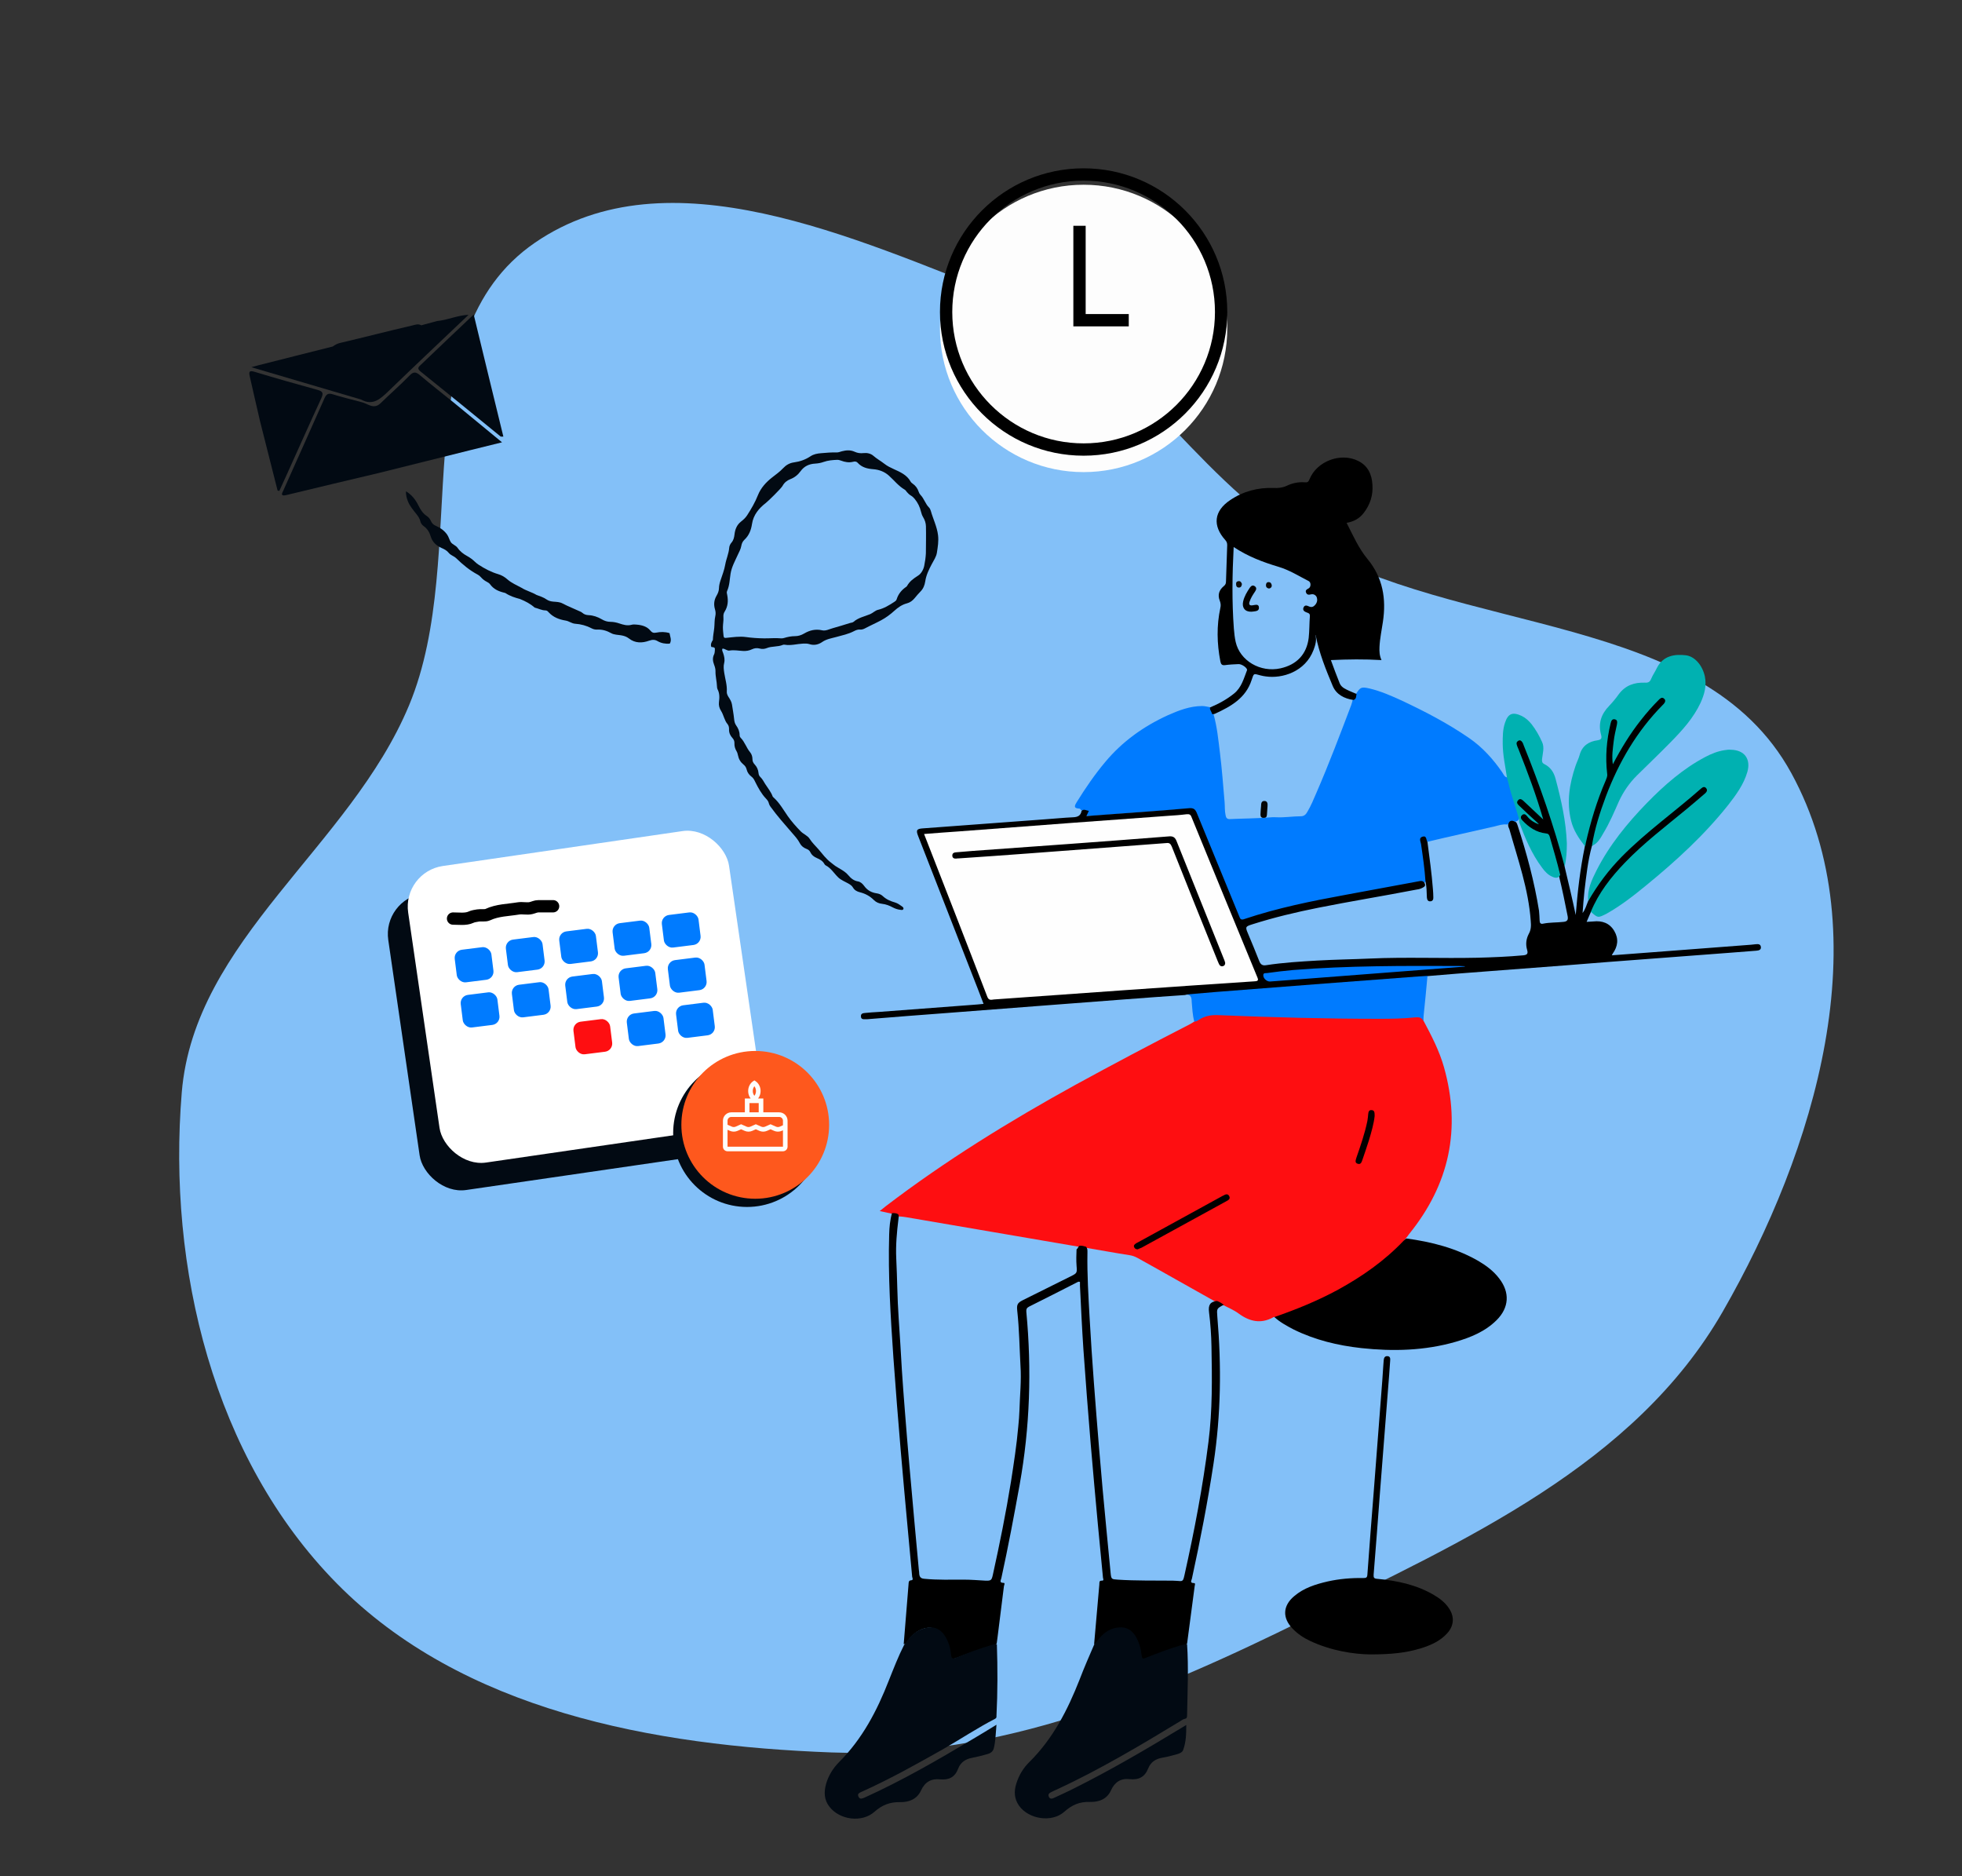 <svg width="478" height="457" viewBox="0 0 478 457" fill="none" xmlns="http://www.w3.org/2000/svg">
<rect x="0" y="0" width="478" height="457" fill="#333333" stroke="none"/>
<path fill-rule="evenodd" clip-rule="evenodd" d="M44.28 266.13C47.354 228.864 85.324 206.289 99.678 171.762C114.993 134.924 97.448 81.664 130.348 59.104C162.793 36.856 208.055 58.042 244.72 72.303C274.507 83.889 289.638 115.151 316.982 131.699C355.617 155.079 414.733 148.682 436.407 188.303C458.093 227.947 442.226 280.313 419.71 319.489C398.189 356.934 356.645 375.284 317.935 394.431C281.245 412.58 243.523 428.388 202.617 426.872C159.108 425.258 112.588 416.706 82.031 385.685C51.969 355.167 40.758 308.824 44.28 266.13Z" fill="#83C0F8"/>
<circle cx="264" cy="80" r="35" fill="#FDFDFD"/>
<circle cx="264" cy="76" r="33.5" stroke="black" stroke-width="3"/>
<path d="M263 55V78H275" stroke="black" stroke-width="3"/>
<g clip-path="url(#clip0)">
<path d="M310.482 320.817C310.383 320.817 310.236 320.818 310.138 320.916C307.14 322.536 304.389 321.897 301.735 319.934C300.605 319.099 299.278 318.559 298.05 317.921C297.313 317.921 296.821 317.43 296.232 317.136C289.893 313.601 283.554 309.969 277.167 306.434C276.528 306.091 275.889 305.845 275.201 305.747C271.614 305.207 268.076 304.52 264.489 303.931C263.949 303.833 263.359 303.735 262.819 303.685C248.864 301.28 234.86 298.924 220.905 296.518C220.266 296.42 219.676 296.322 219.037 296.322C218.497 296.175 217.907 296.077 217.465 295.684C216.482 295.488 215.5 295.242 214.32 294.997C214.91 294.555 215.352 294.162 215.794 293.819C230.339 282.724 245.866 273.152 261.885 264.316C271.123 259.26 280.41 254.351 289.795 249.54C290.237 249.295 290.679 249.049 291.072 248.755C292.743 247.135 294.807 246.497 297.067 246.84C299.966 247.233 302.914 247.086 305.814 247.184C310.187 247.331 314.56 247.43 318.933 247.528C325.567 247.675 332.2 247.724 338.834 247.724C340.848 247.724 342.814 247.479 344.779 247.38C346.106 247.331 346.253 247.38 346.794 248.608C348.759 252.289 350.676 255.971 351.806 259.996C356.032 275.018 353.083 288.517 343.305 300.593C343.059 300.936 342.814 301.28 342.519 301.624C341.34 303.293 339.865 304.667 338.342 305.944C330.529 312.62 321.488 317.185 311.808 320.523C311.415 320.768 310.973 320.965 310.482 320.817Z" fill="#FE0E11"/>
<path d="M263.408 197.359C263.26 197.212 263.162 196.966 263.015 196.966C261.393 196.917 261.835 196.181 262.376 195.297C264.489 191.91 266.7 188.67 269.255 185.627C273.432 180.62 278.591 176.938 284.488 174.238C287.141 173.06 289.893 171.98 292.89 171.98C293.578 171.98 294.168 172.176 294.855 172.274C295.249 172.765 295.445 173.354 295.642 173.943C296.526 177.036 296.821 180.227 297.214 183.369C297.705 187.345 298 191.37 298.344 195.346C298.442 196.426 298.344 197.506 298.59 198.586C298.688 199.224 298.983 199.568 299.671 199.519C302.816 199.371 305.96 199.372 309.105 199.126C309.744 199.077 310.334 199.028 310.972 199.077C312.987 199.175 314.953 198.832 316.918 198.832C317.753 198.832 318.196 198.341 318.54 197.702C319.424 196.23 320.063 194.61 320.751 193.039C323.797 186.019 326.5 178.852 329.202 171.734C329.35 171.342 329.448 170.9 329.546 170.507C329.841 169.967 329.988 169.378 330.431 168.936C331.413 167.366 331.708 167.267 333.674 167.709C336.327 168.347 338.833 169.427 341.29 170.556C347.088 173.256 352.739 176.202 357.997 179.834C361.19 182.043 363.746 184.89 365.957 188.081C366.252 188.523 366.448 189.063 366.94 189.308C367.333 189.308 367.382 189.603 367.431 189.848C368.217 192.843 369.102 195.837 370.035 198.782C370.084 199.028 370.133 199.224 370.084 199.47C369.937 199.911 369.495 200.059 369.102 200.157C368.315 199.961 367.775 200.501 367.185 200.844C366.153 200.697 365.171 201.041 364.188 201.286C358.685 202.562 353.181 203.74 347.678 205.066C347.58 205.066 347.53 205.017 347.481 205.017C347.137 204.82 347.088 204.035 346.597 204.28C346.056 204.526 346.351 205.213 346.449 205.655C346.892 208.257 347.186 210.907 347.481 213.509C347.53 213.853 347.53 214.196 347.432 214.54C347.334 214.785 347.186 214.982 346.941 215.129C346.253 215.031 345.565 214.884 344.877 215.031C336.081 216.798 327.188 218.123 318.392 219.989C313.478 221.02 308.663 222.198 303.897 223.769C302.177 224.358 301.882 224.211 301.194 222.443C297.951 214.491 294.659 206.588 291.367 198.635C290.679 197.015 290.679 196.966 289.008 197.064C285.028 197.261 281.097 197.653 277.117 197.899C273.186 198.144 269.255 198.586 265.324 198.733C264.98 198.733 264.341 198.881 264.44 198.292C264.734 197.408 263.948 197.555 263.408 197.359Z" fill="#007BFF"/>
<path d="M367.432 200.844C367.677 199.862 368.267 199.715 369.102 200.157C369.545 200.304 369.594 200.697 369.741 201.09C371.952 207.864 373.82 214.785 374.95 221.854C375.048 222.64 375.048 223.425 375.097 224.211C375.097 224.8 375.343 225.143 375.932 224.996C377.603 224.652 379.274 224.75 380.944 224.554C381.878 224.456 382.075 224.014 381.927 223.18C381.288 219.891 380.6 216.602 379.814 213.362C379.126 210.417 378.242 207.569 377.456 204.673C377.21 203.839 376.817 203.397 375.883 203.25C373.967 202.906 372.444 201.826 371.019 200.55C370.773 200.353 370.577 200.059 370.478 199.813C370.233 199.273 370.134 198.733 370.724 198.341C371.264 197.948 371.756 198.193 372.198 198.635C372.788 199.322 373.476 199.911 373.967 200.157C372.591 199.175 371.215 197.653 369.79 196.23C369.348 195.788 369.25 195.248 369.741 194.757C370.233 194.266 370.773 194.414 371.215 194.806C372.64 196.181 374.213 197.408 375.588 198.832C373.918 193.53 371.952 188.327 369.889 183.172C369.692 182.73 369.545 182.289 369.397 181.847C369.201 181.16 369.152 180.423 369.987 180.178C370.724 179.932 371.117 180.57 371.363 181.11C371.952 182.387 372.444 183.712 372.935 185.038C375.638 192.008 378.045 199.028 380.158 206.195C380.6 207.815 381.239 209.386 381.19 211.104C382.124 215.031 383.057 218.958 383.893 222.885C384.335 217.289 384.974 211.693 386.104 206.244C385.907 205.606 386.055 204.968 386.202 204.28C387.381 199.372 388.855 194.561 390.87 189.946C391.116 189.406 391.116 188.817 391.116 188.228C391.018 184.498 390.968 180.718 391.853 177.085C391.951 176.594 392.049 176.103 392.295 175.662C392.541 175.269 392.885 174.974 393.376 175.072C393.917 175.171 394.162 175.563 394.211 176.054C394.261 176.545 394.113 176.987 394.015 177.429C393.474 179.932 393.18 182.485 393.081 185.332C394.998 181.749 397.012 178.558 399.322 175.563C400.501 174.042 401.779 172.667 403.056 171.194C403.4 170.802 403.744 170.458 404.186 170.164C404.628 169.869 405.12 169.722 405.562 170.164C406.004 170.605 405.955 171.096 405.66 171.538C405.464 171.931 405.169 172.225 404.874 172.52C399.96 177.478 396.324 183.319 393.425 189.652C391.165 194.659 389.494 199.813 388.266 205.164C388.168 205.508 388.168 205.851 387.824 206.097C386.841 209.729 386.448 213.411 386.006 217.142C385.809 218.86 385.711 220.578 385.563 222.394C386.251 221.511 386.497 220.48 386.89 219.547C387.922 216.7 389.74 214.344 391.656 212.086C395.538 207.422 400.108 203.446 404.825 199.666C407.872 197.212 410.869 194.757 413.866 192.205C413.965 192.106 414.014 192.057 414.112 191.959C414.603 191.566 415.144 191.272 415.684 191.812C416.274 192.401 415.93 192.941 415.488 193.481C415.144 193.874 414.751 194.266 414.308 194.61C410.034 198.242 405.611 201.679 401.336 205.36C396.03 209.926 391.312 214.933 388.168 221.314C388.02 221.609 387.824 221.952 387.578 222.149C387.283 222.885 386.939 223.621 386.546 224.554C387.234 224.505 387.676 224.505 388.168 224.456C390.33 224.211 392.148 224.849 393.278 226.763C394.408 228.678 394.162 230.543 392.885 232.31C392.836 232.408 392.786 232.507 392.688 232.703C397.061 232.359 401.336 232.065 405.66 231.721C412.294 231.23 418.977 230.69 425.61 230.199C426.298 230.15 426.986 230.101 427.723 230.003C428.263 229.954 428.902 229.905 429 230.641C429.099 231.377 428.509 231.525 427.919 231.574C425.807 231.721 423.694 231.917 421.63 232.065C414.947 232.556 408.215 233.096 401.533 233.586C394.998 234.077 388.462 234.568 381.927 235.108C375.294 235.599 368.611 236.139 361.978 236.63C357.26 236.974 352.543 237.366 347.826 237.759C347.286 238.152 346.696 238.25 346.057 238.299C340.013 238.692 334.019 239.232 327.975 239.674C322.373 240.066 316.771 240.508 311.17 240.95C304.585 241.441 298.001 241.883 291.466 242.472C290.532 242.57 289.648 242.03 288.714 242.373C283.751 242.717 278.739 243.061 273.777 243.453C267.143 243.944 260.46 244.484 253.827 244.975C246.161 245.564 238.496 246.153 230.831 246.742C224.345 247.233 217.809 247.724 211.323 248.264C211.176 248.264 211.028 248.264 210.832 248.264C210.291 248.313 209.751 248.264 209.751 247.577C209.702 246.841 210.291 246.791 210.783 246.742C211.864 246.644 212.945 246.546 214.075 246.497C221.642 245.908 229.258 245.368 236.825 244.779C237.71 244.73 238.594 244.632 239.626 244.533C238.644 241.932 237.661 239.428 236.678 236.925C232.354 225.83 228.03 214.785 223.706 203.691C223.116 202.219 223.313 201.875 224.885 201.777C234.811 201.041 244.737 200.304 254.662 199.568C256.922 199.421 259.183 199.175 261.443 199.077C262.573 199.028 263.31 198.684 263.507 197.506C264.097 196.966 264.637 197.457 265.276 197.506C265.079 197.899 264.932 198.242 264.686 198.782C266.504 198.635 268.224 198.537 269.944 198.39C276.528 197.899 283.113 197.457 289.648 196.868C290.729 196.77 291.171 197.064 291.564 197.997C295.004 206.391 298.443 214.736 301.883 223.131C302.129 223.72 302.227 224.211 303.16 223.867C311.219 221.167 319.474 219.498 327.778 217.976C333.625 216.896 339.424 215.816 345.271 214.736C345.91 214.638 346.696 214.295 347.089 215.178C347.433 215.865 346.892 216.062 346.45 216.307C345.91 216.602 345.32 216.651 344.78 216.749C336.918 218.271 329.007 219.547 321.145 221.118C315.74 222.198 310.384 223.474 305.126 225.143C303.406 225.683 303.357 225.781 304.045 227.401C304.979 229.61 305.912 231.868 306.797 234.126C307.141 234.961 307.583 235.256 308.467 235.108C312.595 234.47 316.771 234.225 320.948 233.979C325.223 233.734 329.498 233.685 333.822 233.488C342.519 233.096 351.217 233.488 359.914 233.292C363.648 233.194 367.383 233.047 371.117 232.703C372.001 232.605 372.345 232.359 372.051 231.377C371.658 230.052 371.805 228.727 372.444 227.499C373.033 226.469 373.033 225.438 372.935 224.358C372.395 216.602 369.79 209.337 367.727 201.973C367.579 201.63 367.383 201.286 367.432 200.844Z" fill="black"/>
<path d="M263.016 303.44C263.556 303.391 264.097 303.538 264.588 303.686C264.981 304.078 264.932 304.618 264.932 305.109C264.834 310.509 265.178 315.86 265.473 321.21C265.767 326.414 266.111 331.617 266.505 336.821C266.898 342.171 267.34 347.522 267.782 352.922C268.323 359.451 268.912 365.979 269.551 372.508C269.895 376.092 270.239 379.626 270.583 383.21C270.73 384.682 270.829 384.682 272.303 384.78C276.725 385.075 281.197 384.977 285.668 385.026C286.012 385.026 286.356 385.075 286.7 385.075C288.174 385.222 288.223 385.222 288.567 383.7C290.975 372.95 293.039 362.15 294.414 351.253C295.397 343.546 295.299 335.741 295.151 327.985C295.102 325.236 294.906 322.438 294.562 319.689C294.316 317.823 294.857 317.087 296.478 316.89C297.068 317.087 297.608 317.43 298.149 317.823C296.38 318.756 296.429 318.756 296.576 320.719C297.608 332.697 297.461 344.626 295.643 356.554C294.218 365.93 292.4 375.257 290.385 384.535C290.287 384.977 289.795 385.615 290.877 385.615C291.27 385.615 291.122 386.057 291.073 386.253C290.434 390.966 289.845 395.678 289.206 400.391C288.665 400.882 287.928 400.931 287.24 401.127C284.636 401.962 282.081 402.943 279.526 403.876C278.15 404.367 278.101 404.318 277.806 402.845C277.56 401.471 277.216 400.096 276.528 398.869C275.546 397.102 274.17 396.365 272.155 396.709C270.435 397.004 269.06 397.887 267.979 399.262C267.586 399.753 267.34 400.44 266.554 400.538C266.996 395.678 267.389 390.818 267.831 385.959C267.88 385.566 267.684 384.977 268.47 385.026C269.011 385.026 268.765 384.584 268.716 384.29C268.323 380.019 267.88 375.748 267.487 371.477C266.898 364.899 266.259 358.272 265.718 351.645C265.08 343.988 264.49 336.33 263.949 328.672C263.605 323.517 263.36 318.412 263.114 313.258C263.114 312.914 263.114 312.571 263.114 312.276C262.721 312.08 262.524 312.325 262.279 312.423C258.446 314.387 254.564 316.35 250.732 318.265C250.142 318.559 249.994 318.903 250.044 319.541C251.37 333.63 250.928 347.669 248.422 361.61C247.046 369.219 245.621 376.828 243.951 384.437C243.852 384.879 243.361 385.566 244.491 385.566C244.933 385.566 244.639 386.106 244.589 386.351C244.098 390.426 243.558 394.451 243.066 398.525C242.968 399.163 242.919 399.753 242.82 400.391C242.231 400.833 241.494 400.882 240.855 401.078C238.3 401.912 235.745 402.796 233.239 403.778C231.912 404.318 231.568 404.121 231.372 402.698C231.224 401.667 230.978 400.734 230.585 399.753C229.308 396.513 226.458 395.58 223.46 397.445C222.576 398.034 221.839 398.771 221.2 399.654C220.954 399.998 220.758 400.489 220.168 400.489C220.512 396.267 220.856 392.046 221.2 387.775C221.249 387.137 221.298 386.548 221.348 385.909C221.397 385.468 221.298 384.977 222.035 384.928C222.576 384.879 222.281 384.339 222.232 384.093C221.888 380.362 221.544 376.632 221.2 372.901C220.611 366.323 219.972 359.794 219.431 353.216C218.792 345.706 218.203 338.195 217.662 330.734C216.974 320.719 216.336 310.754 216.63 300.691C216.68 298.924 216.827 297.206 217.318 295.488C217.859 295.488 218.399 295.488 218.842 295.782C219.038 296.175 218.94 296.519 218.891 296.911C218.498 300.102 218.203 303.293 218.35 306.484C218.596 311.343 218.596 316.203 218.94 321.063C219.235 325.285 219.48 329.555 219.726 333.777C219.923 337.115 220.217 340.453 220.463 343.791C220.807 348.16 221.151 352.48 221.544 356.849C221.986 361.61 222.379 366.421 222.822 371.183C223.166 374.914 223.51 378.644 223.854 382.375C223.903 382.719 223.952 383.062 223.952 383.406C224.05 384.29 224.492 384.535 225.328 384.584C228.472 384.879 231.666 384.78 234.811 384.78C236.58 384.78 238.3 384.928 240.069 385.026C241.445 385.075 241.592 384.928 241.887 383.602C243.558 376.043 245.081 368.483 246.309 360.874C246.997 356.456 247.685 351.989 248.078 347.522C248.226 346.147 248.324 344.773 248.373 343.448C248.471 339.864 248.864 336.281 248.619 332.697C248.373 328.23 248.324 323.714 247.832 319.296C247.685 317.823 247.832 317.381 249.208 316.694C253.041 314.78 256.874 312.865 260.755 310.951C262.426 310.116 262.426 310.116 262.279 308.3C262.18 306.974 262.23 305.649 262.279 304.324C262.623 304.127 262.623 303.686 263.016 303.44Z" fill="black"/>
<path d="M266.554 400.636C266.947 400.145 267.389 399.605 267.782 399.114C269.06 397.593 270.583 396.562 272.647 396.415C274.367 396.267 275.644 397.004 276.578 398.427C277.512 399.9 277.954 401.569 278.15 403.287C278.249 404.171 278.543 404.072 279.133 403.827C281.885 402.747 284.636 401.667 287.486 400.833C288.027 400.685 288.617 400.587 289.206 400.489C289.599 406.281 289.304 412.123 289.206 417.915C289.206 418.357 289.108 418.603 288.617 418.701C288.223 418.75 287.83 419.094 287.486 419.29C277.708 425.23 267.881 431.071 257.513 435.882C257.071 436.078 256.579 436.275 256.137 436.52C255.596 436.766 255.252 437.109 255.547 437.698C255.793 438.238 256.284 438.189 256.776 437.944C258.446 437.158 260.117 436.422 261.739 435.587C270.78 431.071 279.477 425.966 288.125 420.714C288.371 420.566 288.567 420.468 289.01 420.174C289.01 422.333 288.96 424.297 288.273 426.211C288.076 426.85 287.437 427.095 286.798 427.291C285.57 427.635 284.292 427.979 283.064 428.175C281.492 428.47 280.361 429.255 279.772 430.679C278.937 432.838 277.462 433.624 275.202 433.378C273.04 433.133 271.566 434.115 270.681 436.078C269.699 438.287 267.684 438.975 265.571 438.926C263.016 438.827 261.149 439.662 259.282 441.331C256.235 444.031 250.634 443.147 248.275 439.858C247.096 438.189 246.997 436.373 247.587 434.507C248.226 432.446 249.307 430.629 250.83 429.157C256.579 423.463 260.117 416.492 263.016 409.129C264.097 406.281 265.326 403.483 266.554 400.636Z" fill="#020A13"/>
<path d="M220.265 400.685C220.953 399.9 221.444 398.967 222.23 398.28C223.213 397.396 224.294 396.807 225.621 396.513C227.537 396.12 229.06 396.758 230.141 398.378C231.075 399.802 231.566 401.421 231.714 403.09C231.812 404.072 232.107 404.121 232.942 403.778C235.694 402.698 238.446 401.618 241.296 400.783C241.787 400.636 242.327 400.391 242.868 400.538C243.064 406.33 243.064 412.172 242.77 417.964C242.77 418.21 242.819 418.455 242.475 418.652C238.102 420.91 233.974 423.659 229.699 426.113C223.262 429.746 216.776 433.378 209.995 436.422C209.455 436.667 208.767 436.913 209.16 437.649C209.504 438.434 210.143 438.042 210.683 437.845C219.773 433.722 228.372 428.764 236.922 423.659C238.839 422.53 240.706 421.401 242.77 420.124C242.573 422.186 242.573 424.002 242.131 425.819C241.934 426.702 241.246 427.095 240.509 427.291C239.33 427.635 238.102 427.929 236.873 428.175C235.252 428.469 234.023 429.255 233.434 430.826C232.647 432.887 231.222 433.624 229.06 433.427C226.898 433.182 225.326 434.066 224.392 436.127C223.41 438.287 221.395 439.024 219.282 438.974C216.825 438.925 214.909 439.662 213.042 441.331C209.995 444.031 204.59 443.343 202.084 440.104C200.757 438.434 200.708 436.52 201.249 434.556C201.838 432.495 202.969 430.678 204.443 429.206C210.093 423.561 213.68 416.688 216.53 409.374C217.71 406.429 218.84 403.483 220.265 400.685Z" fill="#020A13"/>
<path d="M310.48 320.818C315.836 318.952 321.045 316.841 326.008 314.141C331.904 310.902 337.309 307.122 341.977 302.213C342.174 302.016 342.37 301.869 342.616 301.673C348.807 302.507 354.753 304.029 360.207 307.171C362.124 308.3 363.892 309.625 365.268 311.442C367.873 314.829 367.676 318.51 364.63 321.554C361.829 324.352 358.291 325.776 354.606 326.855C347.088 329.015 339.373 329.212 331.659 328.377C325.91 327.739 320.406 326.414 315.198 323.861C313.527 322.977 311.856 322.094 310.48 320.818Z" fill="black"/>
<path d="M333.821 402.992C329.792 402.943 324.288 402.109 319.178 399.703C317.606 398.967 316.132 397.985 314.903 396.709C312.397 394.107 312.496 391.162 315.296 388.806C317.655 386.793 320.505 385.909 323.453 385.222C326.303 384.584 329.251 384.339 332.15 384.388C332.838 384.388 333.084 384.289 333.133 383.553C333.624 376.73 334.165 369.857 334.705 363.034C335.295 355.376 335.885 347.718 336.474 340.06C336.671 337.557 336.868 335.102 337.015 332.599C337.064 332.157 337.064 331.764 337.113 331.322C337.162 330.782 337.359 330.292 338.047 330.341C338.686 330.39 338.735 330.881 338.686 331.421C338.587 332.599 338.538 333.777 338.44 334.906C337.703 344.527 336.917 354.198 336.18 363.819C335.688 370.397 335.197 376.975 334.656 383.553C334.607 384.289 334.755 384.535 335.541 384.584C340.356 385.026 345.024 386.008 349.25 388.462C350.675 389.296 352.002 390.278 352.935 391.653C354.409 393.764 354.262 395.973 352.591 397.838C350.822 399.802 348.415 400.832 345.958 401.569C342.518 402.6 338.98 402.992 333.821 402.992Z" fill="black"/>
<path d="M387.824 206.048C388.512 201.875 389.789 197.85 391.263 193.923C394.408 185.627 398.781 178.116 405.071 171.734C405.169 171.636 405.218 171.587 405.316 171.489C405.66 171.096 405.906 170.605 405.415 170.164C404.923 169.771 404.53 170.065 404.186 170.409C402.614 171.98 401.14 173.649 399.764 175.416C397.16 178.705 394.998 182.239 392.934 186.167C392.639 184.154 392.934 182.387 393.13 180.669C393.278 179.294 393.622 177.92 393.917 176.545C394.015 175.956 394.113 175.367 393.425 175.22C392.688 175.072 392.541 175.662 392.393 176.202C391.411 180.276 391.067 184.35 391.558 188.523C391.656 189.161 391.362 189.652 391.165 190.192C389.052 195.052 387.529 200.157 386.35 205.311C386.3 205.606 386.251 205.9 386.202 206.195C384.679 204.28 383.352 202.317 382.763 199.911C381.632 195.346 382.369 190.928 383.844 186.559C384.138 185.676 384.581 184.841 384.826 183.958C385.416 181.699 387.037 180.62 389.2 180.325C390.133 180.178 390.281 179.834 390.084 179.049C389.298 176.251 390.084 173.943 392.049 171.931C392.885 171.047 393.671 170.114 394.359 169.133C395.98 166.924 398.192 166.187 400.796 166.286C401.582 166.335 401.975 166.089 402.27 165.353C402.663 164.42 403.253 163.586 403.695 162.653C405.218 159.659 408.068 159.315 410.672 159.609C412.884 159.855 414.751 162.064 415.34 164.715C415.832 167.022 415.242 169.133 414.309 171.194C412.589 174.876 409.886 177.871 407.036 180.767C404.334 183.516 401.533 186.216 398.781 188.916C396.963 190.732 395.538 192.794 394.457 195.101C393.278 197.752 392.148 200.451 390.624 202.955C389.887 204.231 389.249 205.459 387.824 206.048Z" fill="#00B1B1"/>
<path d="M387.577 222.1C389.444 217.534 392.441 213.705 395.832 210.171C400.451 205.36 405.758 201.335 410.868 197.113C412.391 195.837 413.914 194.561 415.438 193.235C415.831 192.892 416.027 192.45 415.683 192.008C415.29 191.517 414.848 191.714 414.455 192.057C408.067 197.702 401.089 202.611 395.095 208.698C391.901 211.938 389.198 215.571 386.938 219.498C386.643 216.749 387.773 214.393 388.953 212.036C392.097 205.851 396.421 200.55 401.237 195.592C405.463 191.272 410.032 187.247 415.438 184.399C416.912 183.614 418.484 182.976 420.155 182.73C420.695 182.632 421.236 182.583 421.776 182.632C425.019 182.73 426.592 184.89 425.707 188.032C424.823 191.075 422.955 193.628 421.039 196.083C415.192 203.446 408.264 209.778 400.991 215.718C397.945 218.222 394.849 220.627 391.36 222.591C389.297 223.621 389.297 223.621 387.577 222.1Z" fill="#00B1B1"/>
<path d="M288.664 242.275C291.17 242.079 293.627 241.833 296.133 241.637C304.978 240.95 313.871 240.263 322.716 239.575C330.283 238.986 337.899 238.446 345.467 237.857C346.253 237.808 347.039 237.759 347.776 237.71C347.481 240.901 347.186 244.141 346.842 247.331C346.793 247.773 346.793 248.264 346.793 248.706C346.351 247.822 345.712 247.724 344.729 247.822C341.88 248.117 339.03 248.166 336.18 248.166C323.158 248.166 310.088 247.822 297.067 247.282C295.298 247.184 293.676 247.38 292.153 248.362C291.809 248.608 291.465 248.853 290.974 248.853C290.531 247.282 290.482 245.662 290.335 244.042C290.335 242.717 289.942 242.128 288.664 242.275Z" fill="#007BFF"/>
<path d="M381.191 211.055C378.537 200.991 375.098 191.174 371.216 181.552C371.117 181.258 371.019 180.963 370.823 180.718C370.626 180.423 370.331 180.227 369.938 180.423C369.594 180.619 369.398 180.914 369.496 181.258C369.594 181.699 369.791 182.141 369.987 182.583C372.198 188.179 374.311 193.775 375.982 199.617C374.606 198.341 373.279 197.064 371.904 195.788C371.609 195.543 371.363 195.248 371.068 195.003C370.675 194.659 370.233 194.463 369.84 194.953C369.398 195.444 369.692 195.837 370.036 196.181C371.461 197.555 372.936 198.93 374.41 200.255C374.557 200.402 374.754 200.55 374.901 200.795C373.82 200.402 372.837 199.813 372.1 198.881C371.756 198.439 371.363 198.095 370.823 198.537C370.331 198.979 370.528 199.47 370.921 199.862C372.493 201.531 374.311 202.759 376.621 203.004C377.21 203.053 377.407 203.299 377.554 203.789C378.439 206.882 379.372 209.975 380.11 213.116C379.667 214 378.93 213.902 378.193 213.558C377.112 213.116 376.326 212.233 375.687 211.349C373.181 208.011 371.56 204.182 370.135 200.304C370.086 200.108 370.086 199.911 370.135 199.715C369.299 196.672 368.169 193.726 367.481 190.634C367.383 190.241 367.236 189.848 367.137 189.406C366.744 186.657 366.105 183.908 366.105 181.061C366.105 179.392 366.105 177.723 366.646 176.103C367.383 173.796 368.513 173.354 370.724 174.385C371.707 174.876 372.444 175.563 373.132 176.398C374.164 177.723 374.999 179.196 375.687 180.718C376.326 182.092 375.835 183.516 375.687 184.89C375.638 185.479 375.687 185.823 376.228 186.117C377.702 186.854 378.537 188.032 378.979 189.701C380.355 194.855 381.535 200.059 381.731 205.458C381.731 207.275 381.633 209.189 381.191 211.055Z" fill="#00B1B1"/>
<path d="M277.166 304.324C276.724 304.324 276.478 304.127 276.331 303.833C276.184 303.587 276.233 303.293 276.478 303.096C276.675 302.9 276.921 302.753 277.166 302.655C283.996 298.924 290.826 295.144 297.656 291.413C297.804 291.315 297.951 291.266 298.05 291.217C298.541 290.922 299.131 290.677 299.475 291.364C299.818 292.002 299.278 292.346 298.787 292.591C291.858 296.371 284.979 300.151 278.1 303.931C277.756 304.078 277.412 304.176 277.166 304.324Z" fill="#010000"/>
<path d="M334.901 271.876C334.705 273.692 334.115 275.754 333.525 277.718C333.034 279.337 332.444 280.957 331.904 282.577C331.707 283.166 331.462 283.755 330.725 283.461C330.037 283.215 330.282 282.626 330.43 282.086C331.462 279.092 332.494 276.147 333.132 273.054C333.231 272.514 333.28 271.974 333.329 271.434C333.378 270.894 333.476 270.354 334.164 270.403C334.901 270.452 334.901 271.041 334.901 271.876Z" fill="#020000"/>
<path d="M347.776 205.115C348.267 208.944 348.808 212.724 349.103 216.602C349.152 217.24 349.201 217.927 349.201 218.565C349.25 219.105 349.004 219.547 348.464 219.547C347.874 219.596 347.678 219.154 347.629 218.614C347.579 217.289 347.579 215.964 347.285 214.687C347.088 211.644 346.646 208.6 346.204 205.606C346.105 204.968 345.565 204.084 346.597 203.79C347.629 203.495 347.432 204.624 347.776 205.115Z" fill="#020202"/>
<path d="M225.131 203.151C228.079 202.906 230.88 202.71 233.681 202.513C242.771 201.826 251.911 201.139 261.001 200.451C268.814 199.862 276.676 199.322 284.488 198.733C286.012 198.635 287.535 198.537 289.058 198.341C289.697 198.292 290.041 198.341 290.287 199.028C295.593 212.036 300.949 224.996 306.305 238.004C306.649 238.79 306.502 238.986 305.666 239.035C295.102 239.723 284.538 240.459 273.973 241.195C263.359 241.932 252.795 242.717 242.181 243.453C241.592 243.502 240.953 243.797 240.56 242.864C235.499 229.659 230.339 216.504 225.131 203.151Z" fill="#FEFEFE"/>
<path d="M356.867 235.452C351.314 235.894 345.762 236.286 340.209 236.728C332.544 237.317 324.878 237.906 317.213 238.495C314.609 238.692 312.004 238.888 309.4 239.084C308.614 239.133 307.68 238.25 307.779 237.464C307.828 236.924 308.368 237.072 308.712 237.023C310.776 236.728 312.889 236.483 315.002 236.286C328.465 235.206 341.978 235.255 355.491 235.305C355.933 235.305 356.424 235.354 356.867 235.354C356.867 235.354 356.867 235.403 356.867 235.452Z" fill="#007BFF"/>
<path d="M308.81 196.377C308.761 197.064 308.711 197.752 308.662 198.488C308.613 199.028 308.417 199.224 307.827 199.224C307.237 199.224 307.09 198.881 307.09 198.39C307.09 197.702 307.188 197.015 307.237 196.279C307.237 195.69 307.336 195.101 308.023 195.101C308.81 195.101 308.859 195.788 308.81 196.377Z" fill="#060606"/>
<path d="M298.492 234.568C298.492 234.912 298.345 235.206 298.05 235.305C297.706 235.452 297.362 235.403 297.116 235.059C296.92 234.765 296.822 234.421 296.674 234.126C292.94 224.849 289.156 215.522 285.471 206.195C285.176 205.508 284.881 205.262 284.144 205.36C273.039 206.195 261.983 207.029 250.878 207.864C245.129 208.306 239.331 208.698 233.582 209.091C233.386 209.091 233.189 209.091 232.993 209.14C232.452 209.189 232.01 208.993 232.01 208.404C232.01 207.864 232.354 207.668 232.845 207.618C234.221 207.52 235.548 207.373 236.923 207.275C244.884 206.686 252.795 206.146 260.755 205.557C268.715 204.968 276.724 204.379 284.685 203.74C285.618 203.642 286.208 203.839 286.601 204.771C290.483 214.442 294.365 224.112 298.247 233.783C298.345 234.028 298.443 234.274 298.492 234.568Z" fill="black"/>
<path d="M336.917 151.461C337.752 145.865 336.917 140.71 333.183 136.194C331.021 133.592 329.645 130.451 328.072 127.358C329.792 127.063 331.168 126.327 332.2 125.002C333.821 122.94 334.559 120.584 334.362 118.031C334.215 115.577 333.281 113.466 330.922 112.288C326.647 110.128 320.8 112.337 319.031 116.755C318.786 117.344 318.589 117.54 317.95 117.491C316.378 117.344 314.805 117.687 313.38 118.375C312.398 118.817 311.415 118.915 310.334 118.866C306.501 118.718 302.914 119.651 299.72 121.811C295.74 124.462 295.347 128.045 298.541 131.58C298.885 131.972 298.983 132.316 298.983 132.807C298.885 135.752 298.787 138.648 298.688 141.594C298.688 142.085 298.59 142.428 298.148 142.772C296.969 143.754 296.625 144.932 297.165 146.306C297.411 146.945 297.46 147.484 297.313 148.074C296.379 152.393 296.477 156.762 297.313 161.082C297.46 161.769 297.657 162.113 298.443 162.015C299.524 161.868 300.605 161.818 301.735 161.769C302.57 161.72 304.044 162.8 303.799 163.291C303.013 165.304 302.472 167.464 300.654 168.936C298.885 170.36 296.92 171.44 294.807 172.323C294.659 172.913 295.2 173.305 295.249 173.845C295.495 174.042 295.789 173.943 296.035 173.845C299.868 172.078 303.504 170.065 304.929 165.647C305.519 163.88 305.371 164.077 307.091 164.518C307.484 164.617 307.926 164.715 308.368 164.764C312.398 165.353 317.999 163.635 320.014 158.333C320.456 157.155 320.849 155.879 320.456 154.651C320.505 154.701 320.505 154.75 320.554 154.799C321.39 159.069 323.011 163.095 324.682 167.071C325.566 169.182 327.483 170.164 329.743 170.507C330.48 170.262 330.382 169.624 330.48 169.035C329.94 168.789 329.399 168.593 328.859 168.347C327.925 167.905 326.844 167.513 326.402 166.482C325.665 164.666 324.977 162.8 324.24 160.788C328.416 160.591 332.446 160.542 336.573 160.788C336.082 159.708 336.033 158.677 336.082 157.597C336.18 155.535 336.622 153.473 336.917 151.461ZM320.456 147.288C320.063 147.779 319.572 148.024 318.933 147.73C318.392 147.484 317.852 147.288 317.557 148.024C317.311 148.712 317.852 149.006 318.392 149.203C318.835 149.35 319.129 149.448 319.129 150.037C318.982 151.804 319.031 153.621 318.835 155.388C318.343 159.364 315.936 161.917 311.955 162.8C307.042 163.88 302.079 160.935 301.047 156.37C300.801 155.29 300.703 154.21 300.605 153.13C300.113 146.552 300.212 139.974 300.556 133.249C304.044 135.556 307.681 136.93 311.464 138.059C314.118 138.845 316.427 140.317 318.835 141.545C319.424 141.839 319.424 142.968 318.835 143.312C318.392 143.557 317.95 143.754 318.196 144.343C318.392 144.883 318.835 144.932 319.375 144.785C319.965 144.637 320.456 144.883 320.751 145.374C321.046 146.11 320.898 146.748 320.456 147.288Z" fill="black"/>
<path d="M305.813 147.337C305.617 147.337 305.42 147.435 305.224 147.435C304.437 147.583 304.192 147.239 304.437 146.552C304.732 145.668 305.224 144.883 305.764 144.097C306.059 143.656 306.255 143.165 305.666 142.772C305.125 142.428 304.781 142.772 304.486 143.165C303.799 144.196 303.16 145.226 302.865 146.503C302.521 148.024 303.307 149.055 304.88 149.006C305.223 148.957 305.617 148.957 306.01 148.859C306.452 148.761 306.796 148.466 306.698 147.926C306.698 147.435 306.305 147.239 305.813 147.337Z" fill="#020202"/>
<path d="M301.785 141.545C301.293 141.594 301.097 141.888 301.146 142.33C301.146 142.821 301.392 143.165 301.932 143.116C302.374 143.067 302.522 142.723 302.571 142.232C302.424 141.888 302.276 141.545 301.785 141.545Z" fill="#0C0C0C"/>
<path d="M309.057 141.79C308.615 141.79 308.418 142.134 308.418 142.576C308.418 143.017 308.664 143.263 309.155 143.361C309.548 143.312 309.843 143.066 309.843 142.625C309.794 142.134 309.548 141.79 309.057 141.79Z" fill="#0A0A0A"/>
</g>
<g clip-path="url(#clip1)">
<path d="M69.624 120.625C77.173 118.805 84.721 116.984 92.261 115.22C99.639 113.375 106.986 111.553 114.364 109.707C116.913 109.077 119.429 108.47 122.309 107.744C118.222 104.394 114.449 101.263 110.619 98.124C107.864 95.896 105.045 93.716 102.332 91.407C101.256 90.496 100.674 90.525 99.714 91.537C97.46 93.856 95.039 95.949 92.737 98.204C90.98 99.906 89.531 98.218 87.958 97.926C85.709 97.331 83.427 96.761 81.163 96.077C80.171 95.757 79.614 95.818 79.105 96.897C75.748 104.45 72.391 112.003 69.01 119.523C68.715 120.143 68.258 120.883 69.624 120.625Z" fill="#020A13"/>
<path d="M106.481 78.199C105.186 78.555 103.892 78.91 102.629 79.242C101.914 78.818 101.209 79.088 100.489 79.27C94.567 80.639 88.709 82.163 82.844 83.541C82.156 83.699 81.589 84.018 81.069 84.403C75.042 85.901 69.006 87.456 62.946 88.978C62.557 89.065 62.193 89.184 61.23 89.445C70.49 92.18 79.227 94.75 87.963 97.32C90.867 98.936 92.697 97.13 94.616 95.309C101.033 89.106 107.521 83.001 114.156 76.686C111.426 76.799 109.027 77.972 106.481 78.199Z" fill="#020A13"/>
<path d="M63.318 102.455C63.969 105.034 64.621 107.613 65.273 110.193C66.051 113.281 66.829 116.37 67.63 119.491C67.767 119.54 67.913 119.533 68.049 119.582C68.698 118.149 69.338 116.772 69.986 115.339C72.751 109.228 75.46 103.108 78.281 97.005C78.848 95.733 78.649 95.328 77.319 94.957C72.216 93.562 67.122 92.111 62.069 90.58C60.715 90.176 60.576 90.53 60.858 91.727C61.681 95.284 62.471 98.865 63.318 102.455Z" fill="#020A13"/>
<path d="M115.408 76.612C110.969 80.801 106.757 84.82 102.544 88.841C101.975 89.362 101.512 89.755 102.468 90.503C109.013 95.749 115.493 101.043 121.973 106.337C122.053 106.378 122.231 106.347 122.635 106.349C120.218 96.493 117.848 86.703 115.408 76.612Z" fill="#020A13"/>
</g>
<path d="M126.716 145.923C127.988 146.44 129.214 147.069 130.251 147.996C131.136 148.211 131.965 148.682 132.907 148.687C133.239 148.689 133.449 148.901 133.647 149.124C134.771 150.351 136.208 150.903 137.825 151.167C138.611 151.294 139.295 151.875 140.114 151.934C141.565 152.031 142.904 152.405 144.186 153.078C144.562 153.279 145.049 153.382 145.47 153.362C146.733 153.291 147.84 153.641 148.933 154.247C149.641 154.639 150.505 154.61 151.291 154.748C152 154.863 152.663 155.077 153.215 155.513C154.749 156.72 156.478 156.663 158.143 156.061C158.942 155.777 159.552 155.78 160.193 156.161C161.121 156.699 162.117 156.86 163.17 156.788C163.718 155.924 163.246 155.078 163.117 154.222C162.033 153.884 160.947 153.889 159.849 154.105C159.283 154.213 158.885 154.144 158.444 153.598C157.619 152.583 156.368 152.254 155.095 152.148C154.696 152.112 154.264 152.077 153.887 152.186C152.821 152.48 151.859 152.186 150.874 151.859C150.177 151.622 149.458 151.474 148.716 151.47C147.962 151.466 147.276 151.251 146.625 150.859C145.63 150.276 144.558 149.893 143.394 149.842C142.829 149.817 142.309 149.67 141.879 149.279C141.747 149.156 141.581 149.067 141.415 148.988C139.956 148.303 138.441 147.729 137.016 146.977C136.364 146.629 135.588 146.614 134.857 146.555C134.215 146.507 133.651 146.359 133.11 145.99C132.381 145.487 131.529 145.216 130.7 144.911C129.54 144.217 128.19 143.899 127.041 143.171C125.892 142.532 124.665 142.048 123.65 141.154C122.988 140.562 122.237 140.103 121.363 139.854C119.659 139.356 118.101 138.526 116.611 137.564C116.302 137.362 116.015 137.138 115.75 136.882C115.166 136.312 114.526 135.831 113.807 135.439C112.901 134.946 112.074 134.319 111.48 133.45C111.04 132.815 110.199 132.644 109.814 132.031C109.452 131.452 109.323 130.741 108.894 130.161C108.19 129.202 107.251 128.542 106.201 128.092C105.593 127.834 105.24 127.488 104.988 126.92C104.769 126.408 104.406 125.973 103.931 125.66C102.971 125.022 102.421 124.086 101.917 123.084C101.248 121.726 100.335 120.544 98.91 119.671C98.872 120.581 99.068 121.304 99.363 122.071C99.833 123.273 100.648 124.199 101.418 125.18C101.848 125.726 102.266 126.306 102.417 127.006C102.525 127.495 102.844 127.886 103.231 128.165C104.125 128.792 104.63 129.672 104.935 130.673C105.349 132.052 106.297 132.912 107.568 133.474C108.232 133.766 108.862 134.08 109.346 134.693C109.797 135.262 110.583 135.444 111.134 135.969C112.722 137.509 114.409 138.929 116.387 139.972C116.686 140.129 116.939 140.341 117.16 140.598C117.578 141.077 118.075 141.457 118.638 141.738C118.937 141.884 119.213 142.074 119.422 142.353C120.258 143.501 121.441 144.029 122.769 144.358C122.913 144.392 123.068 144.415 123.189 144.494C124.249 145.199 125.466 145.583 126.716 145.923Z" fill="#020A13"/>
<path d="M208.229 110.046C208.904 110.36 209.601 110.453 210.377 110.368C211.22 110.272 212.128 110.455 212.778 111.025C213.617 111.762 214.589 112.289 215.461 112.971C216.167 113.53 216.952 113.901 217.759 114.271C219.339 114.99 220.942 115.676 221.853 117.313C221.952 117.502 222.14 117.659 222.316 117.782C223.045 118.286 223.54 118.932 223.813 119.777C223.9 120.056 224.053 120.334 224.252 120.546C225.145 121.45 225.448 122.762 226.363 123.655C226.561 123.856 226.681 124.156 226.769 124.434C227.323 126.414 228.277 128.273 228.532 130.351C228.713 131.795 228.472 133.237 228.254 134.635C228.105 135.611 227.48 136.529 226.987 137.448C226.293 138.766 225.632 140.117 225.413 141.637C225.275 142.569 224.916 143.433 224.248 144.096C223.747 144.593 223.312 145.134 222.854 145.676C222.341 146.295 221.752 146.758 220.964 146.965C219.754 147.28 218.798 147.953 217.873 148.792C216.905 149.675 215.814 150.479 214.659 151.095C213.37 151.788 212.015 152.38 210.714 153.072C210.359 153.259 209.959 153.39 209.538 153.355C208.996 153.307 208.529 153.494 208.062 153.736C206.685 154.461 205.165 154.764 203.678 155.178C202.524 155.494 201.337 155.665 200.28 156.403C199.402 157.009 198.337 157.27 197.219 156.909C196.7 156.739 196.156 156.747 195.591 156.778C194.128 156.848 192.674 157.306 191.191 157.043C191.047 157.02 190.88 157.019 190.747 157.074C189.481 157.622 188.042 157.348 186.765 157.885C186.254 158.094 185.633 158.135 185.025 157.965C184.405 157.795 183.751 157.891 183.184 158.166C182.484 158.506 181.763 158.603 181.032 158.565C179.936 158.515 178.851 158.276 177.742 158.47C177.409 158.535 177.089 158.355 176.79 158.221C176.525 158.108 176.282 157.94 175.971 158.028C175.858 158.449 176.078 158.772 176.187 159.106C176.449 159.884 176.633 160.685 176.429 161.494C176.214 162.315 176.332 163.115 176.449 163.915C176.685 165.437 177.176 166.916 177.068 168.481C177.043 168.892 177.207 169.337 177.46 169.727C177.834 170.306 178.229 170.908 178.336 171.63C178.507 172.797 178.734 173.953 178.85 175.131C178.902 175.697 179.01 176.22 179.34 176.688C179.846 177.39 180.185 178.158 180.192 179.046C180.19 179.324 180.278 179.546 180.476 179.747C181.468 180.763 181.848 182.175 182.762 183.257C183.125 183.692 183.321 184.315 183.318 184.914C183.315 185.436 183.513 185.837 183.854 186.205C184.405 186.785 184.723 187.498 184.796 188.286C184.827 188.686 184.959 188.998 185.234 189.266C185.752 189.757 186.059 190.392 186.433 190.982C187.059 191.974 187.841 192.877 188.245 194.012C188.278 194.112 188.388 194.179 188.465 194.257C189.91 195.553 190.843 197.246 191.932 198.806C192.877 200.143 193.935 201.337 195.07 202.498C195.742 203.19 196.749 203.517 197.265 204.341C197.869 205.311 198.708 206.059 199.423 206.896C200.392 208.033 201.261 209.237 202.487 210.143C202.829 210.4 203.148 210.691 203.513 210.937C204.573 211.642 205.767 212.137 206.648 213.163C207.243 213.866 207.97 214.536 209.011 214.697C209.653 214.8 210.138 215.258 210.512 215.771C211.271 216.83 212.277 217.412 213.55 217.597C214.103 217.678 214.645 217.869 215.053 218.26C215.913 219.075 216.941 219.514 218.059 219.83C218.701 220.012 219.241 220.425 219.782 220.806C219.981 220.951 220.213 221.163 220.078 221.451C219.944 221.75 219.623 221.649 219.39 221.625C218.726 221.555 218.084 221.341 217.498 221.027C216.681 220.589 215.84 220.263 214.899 220.158C214.146 220.076 213.472 219.806 212.92 219.259C211.962 218.288 210.812 217.671 209.496 217.342C208.798 217.172 208.191 216.858 207.806 216.189C207.543 215.733 207.134 215.475 206.67 215.206C205.842 214.735 204.924 214.397 204.218 213.727C203.193 212.745 202.468 211.453 201.142 210.78C201.021 210.713 200.911 210.579 200.845 210.456C200.45 209.732 199.798 209.34 199.068 209.037C198.372 208.755 197.765 208.297 197.436 207.607C197.217 207.161 196.897 206.927 196.465 206.769C195.791 206.51 195.217 206.074 194.888 205.439C194.394 204.47 193.678 203.689 192.985 202.897C191.178 200.811 189.339 198.748 187.722 196.507C187.546 196.273 187.392 195.995 187.327 195.717C187.219 195.217 186.944 194.871 186.602 194.514C185.5 193.353 184.743 191.95 184.031 190.536C183.779 190.024 183.571 189.546 183.118 189.21C182.5 188.751 182.071 188.15 181.898 187.416C181.778 186.916 181.526 186.548 181.139 186.235C180.422 185.654 179.972 184.907 179.799 184.007C179.724 183.64 179.626 183.284 179.439 182.973C179.088 182.382 178.903 181.76 178.929 181.071C178.953 180.572 178.801 180.149 178.448 179.77C177.908 179.189 177.579 178.477 177.617 177.656C177.631 177.189 177.533 176.722 177.258 176.399C176.454 175.44 176.317 174.173 175.658 173.137C175.262 172.524 175.056 171.791 175.159 171.014C175.309 169.949 175.337 168.883 174.81 167.881C174.712 167.692 174.691 167.447 174.681 167.236C174.643 165.981 174.284 164.758 174.313 163.504C174.327 162.96 174.175 162.426 173.967 161.892C173.661 161.091 173.544 160.246 173.969 159.416C174.092 159.161 174.127 158.85 174.151 158.562C174.211 157.718 174.2 157.718 173.292 157.58C173.063 156.935 173.343 156.404 173.678 155.883C173.694 154.884 173.921 153.908 174.015 152.921C174.109 152 174.047 151.067 174.251 150.168C174.399 149.559 174.368 149.003 174.194 148.425C173.846 147.268 173.951 146.17 174.566 145.118C174.902 144.543 175.149 143.967 175.164 143.256C175.178 142.645 175.325 142.024 175.528 141.415C175.956 140.129 176.462 138.844 176.69 137.524C176.93 136.137 177.547 134.853 177.654 133.443C177.69 132.966 177.914 132.512 178.237 132.136C178.717 131.572 178.864 130.896 178.946 130.186C179.085 128.932 179.523 127.835 180.558 127.03C181.114 126.6 181.627 126.125 182.018 125.528C183.035 123.945 183.974 122.351 184.67 120.579C185.356 118.861 186.648 117.447 188.084 116.322C189.008 115.594 189.964 114.933 190.766 114.072C191.491 113.298 192.336 112.781 193.434 112.631C194.875 112.439 196.218 111.969 197.442 111.154C198.231 110.625 199.119 110.463 200.061 110.391C201.314 110.286 202.555 110.171 203.807 110.211C204.261 110.224 204.672 110.049 205.094 109.929C206.148 109.657 207.19 109.563 208.229 110.046ZM200.681 112.515C200.004 112.755 199.338 112.885 198.629 112.926C197.155 112.995 195.933 113.544 195.04 114.783C194.404 115.668 193.569 116.329 192.536 116.724C191.715 117.041 191.08 117.571 190.655 118.346C190.633 118.379 190.61 118.412 190.599 118.434C190.197 119.076 187.211 122.025 186.599 122.499C184.897 123.811 183.548 125.403 183.214 127.61C182.985 129.13 182.479 130.449 181.332 131.509C180.92 131.895 180.696 132.416 180.604 132.97C180.478 133.758 180.075 134.411 179.761 135.12C179.089 136.615 178.261 138.054 177.986 139.74C177.757 141.149 177.76 142.615 177.143 143.955C176.998 144.265 177.096 144.599 177.171 144.932C177.452 146.355 177.345 147.731 176.54 148.993C176.272 149.413 176.203 149.846 176.245 150.357C176.307 151.156 176.125 151.966 176.121 152.777C176.117 153.487 176.213 154.176 176.276 154.865C176.329 155.42 176.561 155.41 176.994 155.368C178.557 155.21 180.143 154.963 181.693 155.171C183.177 155.379 184.639 155.476 186.146 155.495C187.531 155.513 188.928 155.365 190.312 155.495C190.556 155.518 190.833 155.464 191.078 155.388C191.932 155.126 192.786 154.964 193.684 154.958C194.471 154.962 195.214 154.722 195.892 154.326C197.282 153.511 198.702 153.164 200.329 153.539C201.17 153.732 202.037 153.248 202.88 153.019C204.301 152.638 205.688 152.179 207.087 151.754C207.364 151.667 207.719 151.669 207.919 151.492C209.1 150.443 210.619 150.174 212.007 149.593C212.685 149.308 213.198 148.711 213.941 148.537C215.406 148.19 216.651 147.408 217.885 146.604C218.13 146.439 218.352 146.307 218.454 145.974C218.814 144.811 219.517 143.882 220.485 143.154C220.663 143.022 220.886 142.901 220.986 142.724C221.613 141.583 222.592 140.9 223.681 140.207C224.415 139.744 224.974 138.77 225.168 137.827C225.373 136.818 225.522 135.797 225.572 134.787C225.584 132.589 225.64 130.38 225.585 128.181C225.567 127.426 225.316 126.658 224.91 125.99C224.657 125.567 224.493 125.122 224.385 124.655C224.114 123.488 223.599 122.452 222.839 121.515C222.575 121.192 222.277 120.924 221.935 120.722C221.548 120.498 221.229 120.197 220.942 119.851C220.777 119.65 220.634 119.405 220.425 119.282C218.9 118.397 217.833 116.992 216.542 115.841C215.495 114.903 214.19 114.408 212.827 114.3C211.332 114.193 209.993 113.874 208.946 112.725C208.616 112.357 208.217 112.388 207.829 112.486C206.819 112.736 205.856 112.564 204.905 112.204C204.584 112.08 204.274 112.001 203.942 112.01C202.833 112.06 201.725 112.143 200.681 112.515Z" fill="#020A13"/>
<rect x="93.152" y="219.073" width="79" height="73" rx="10" transform="rotate(-8.286 93.152 219.073)" fill="#020A13"/>
<rect x="98" y="212.385" width="79" height="73" rx="10" transform="rotate(-8.286 98 212.385)" fill="white"/>
<rect x="110.537" y="231.592" width="9" height="8" rx="2" transform="rotate(-7.156 110.537 231.592)" fill="#007BFF"/>
<rect x="112" y="242.592" width="9" height="8" rx="2" transform="rotate(-7.156 112 242.592)" fill="#007BFF"/>
<rect x="123" y="229.121" width="9" height="8" rx="2" transform="rotate(-7.156 123 229.121)" fill="#007BFF"/>
<rect x="124.463" y="240.121" width="9" height="8" rx="2" transform="rotate(-7.156 124.463 240.121)" fill="#007BFF"/>
<rect x="136" y="227.121" width="9" height="8" rx="2" transform="rotate(-7.156 136 227.121)" fill="#007BFF"/>
<rect x="137.463" y="238.121" width="9" height="8" rx="2" transform="rotate(-7.156 137.463 238.121)" fill="#007BFF"/>
<rect x="139.463" y="249.121" width="9" height="8" rx="2" transform="rotate(-7.156 139.463 249.121)" fill="#FE0E11"/>
<rect x="149" y="225.121" width="9" height="8" rx="2" transform="rotate(-7.156 149 225.121)" fill="#007BFF"/>
<rect x="150.463" y="236.121" width="9" height="8" rx="2" transform="rotate(-7.156 150.463 236.121)" fill="#007BFF"/>
<rect x="152.463" y="247.121" width="9" height="8" rx="2" transform="rotate(-7.156 152.463 247.121)" fill="#007BFF"/>
<rect x="161" y="223.121" width="9" height="8" rx="2" transform="rotate(-7.156 161 223.121)" fill="#007BFF"/>
<rect x="162.463" y="234.121" width="9" height="8" rx="2" transform="rotate(-7.156 162.463 234.121)" fill="#007BFF"/>
<rect x="164.463" y="245.121" width="9" height="8" rx="2" transform="rotate(-7.156 164.463 245.121)" fill="#007BFF"/>
<path d="M110.375 223.75C111.692 223.739 113.473 224.015 114.722 223.423C115.275 223.162 115.852 223.111 116.444 223C117.117 222.873 118.194 223.091 118.806 222.805C121.222 221.678 123.724 221.706 126.292 221.278C127.298 221.11 128.378 221.433 129.375 221.194C129.996 221.046 130.538 220.75 131.194 220.75C132.38 220.75 133.565 220.75 134.75 220.75" stroke="black" stroke-width="3" stroke-linecap="round" stroke-linejoin="round"/>
<circle cx="182" cy="276" r="18" fill="#020A13"/>
<circle cx="184" cy="274" r="18" fill="#FE581D"/>
<g clip-path="url(#clip2)">
<path d="M189.836 270.948H185.969V267.573H184.703C185.095 267.05 185.305 266.413 185.303 265.76C185.303 264.788 184.843 263.875 184.103 263.377L183.789 263.166L183.475 263.377C182.734 263.875 182.275 264.788 182.275 265.76C182.272 266.413 182.483 267.05 182.874 267.573H181.469V270.948H178.164C177.623 270.948 177.105 271.163 176.723 271.545C176.341 271.928 176.126 272.446 176.125 272.987V279.312C176.125 279.611 176.244 279.897 176.455 280.108C176.666 280.318 176.952 280.437 177.25 280.437H190.75C191.048 280.437 191.334 280.318 191.545 280.108C191.756 279.897 191.875 279.611 191.875 279.312V272.987C191.874 272.446 191.659 271.928 191.277 271.545C190.895 271.163 190.377 270.948 189.836 270.948ZM183.789 264.601C184.034 264.906 184.178 265.321 184.178 265.76C184.178 266.199 184.034 266.613 183.789 266.918C183.543 266.613 183.4 266.199 183.4 265.76C183.4 265.32 183.543 264.906 183.789 264.601ZM182.594 268.698H184.844V270.948H182.594V268.698ZM177.25 272.987C177.25 272.744 177.347 272.512 177.518 272.341C177.689 272.169 177.922 272.073 178.164 272.073H189.836C190.078 272.073 190.311 272.169 190.482 272.341C190.653 272.512 190.75 272.744 190.75 272.987V274.097L189.991 274.432C189.842 274.497 189.682 274.531 189.519 274.531C189.357 274.531 189.197 274.497 189.048 274.432L187.727 273.849L186.405 274.432C186.256 274.497 186.096 274.531 185.933 274.531C185.771 274.531 185.611 274.497 185.462 274.432L184.141 273.849L182.819 274.432C182.67 274.497 182.51 274.531 182.347 274.531C182.185 274.531 182.025 274.497 181.876 274.432L180.555 273.849L179.233 274.432C179.085 274.497 178.924 274.531 178.762 274.531C178.6 274.531 178.439 274.497 178.291 274.432L177.25 273.973V272.987ZM190.75 279.312H177.25V275.202L177.836 275.461C178.128 275.589 178.443 275.656 178.762 275.656C179.08 275.656 179.395 275.589 179.687 275.461L180.555 275.078L181.422 275.461C181.714 275.589 182.029 275.656 182.348 275.656C182.666 275.656 182.981 275.589 183.273 275.461L184.141 275.078L185.008 275.461C185.3 275.589 185.615 275.656 185.934 275.656C186.252 275.656 186.567 275.589 186.859 275.461L187.727 275.078L188.594 275.461C188.886 275.589 189.201 275.656 189.519 275.656C189.838 275.656 190.153 275.589 190.445 275.461L190.75 275.326L190.751 279.312H190.75Z" fill="#FEFDFA"/>
</g>
<defs>
<clipPath id="clip0">
<rect width="242" height="361" fill="white" transform="translate(187 82)"/>
</clipPath>
<clipPath id="clip1">
<rect width="63.911" height="51" fill="white" transform="matrix(-0.804 0.595 0.595 0.804 102.377 59)"/>
</clipPath>
<clipPath id="clip2">
<rect width="18" height="18" fill="white" transform="translate(175 263)"/>
</clipPath>
</defs>
</svg>
